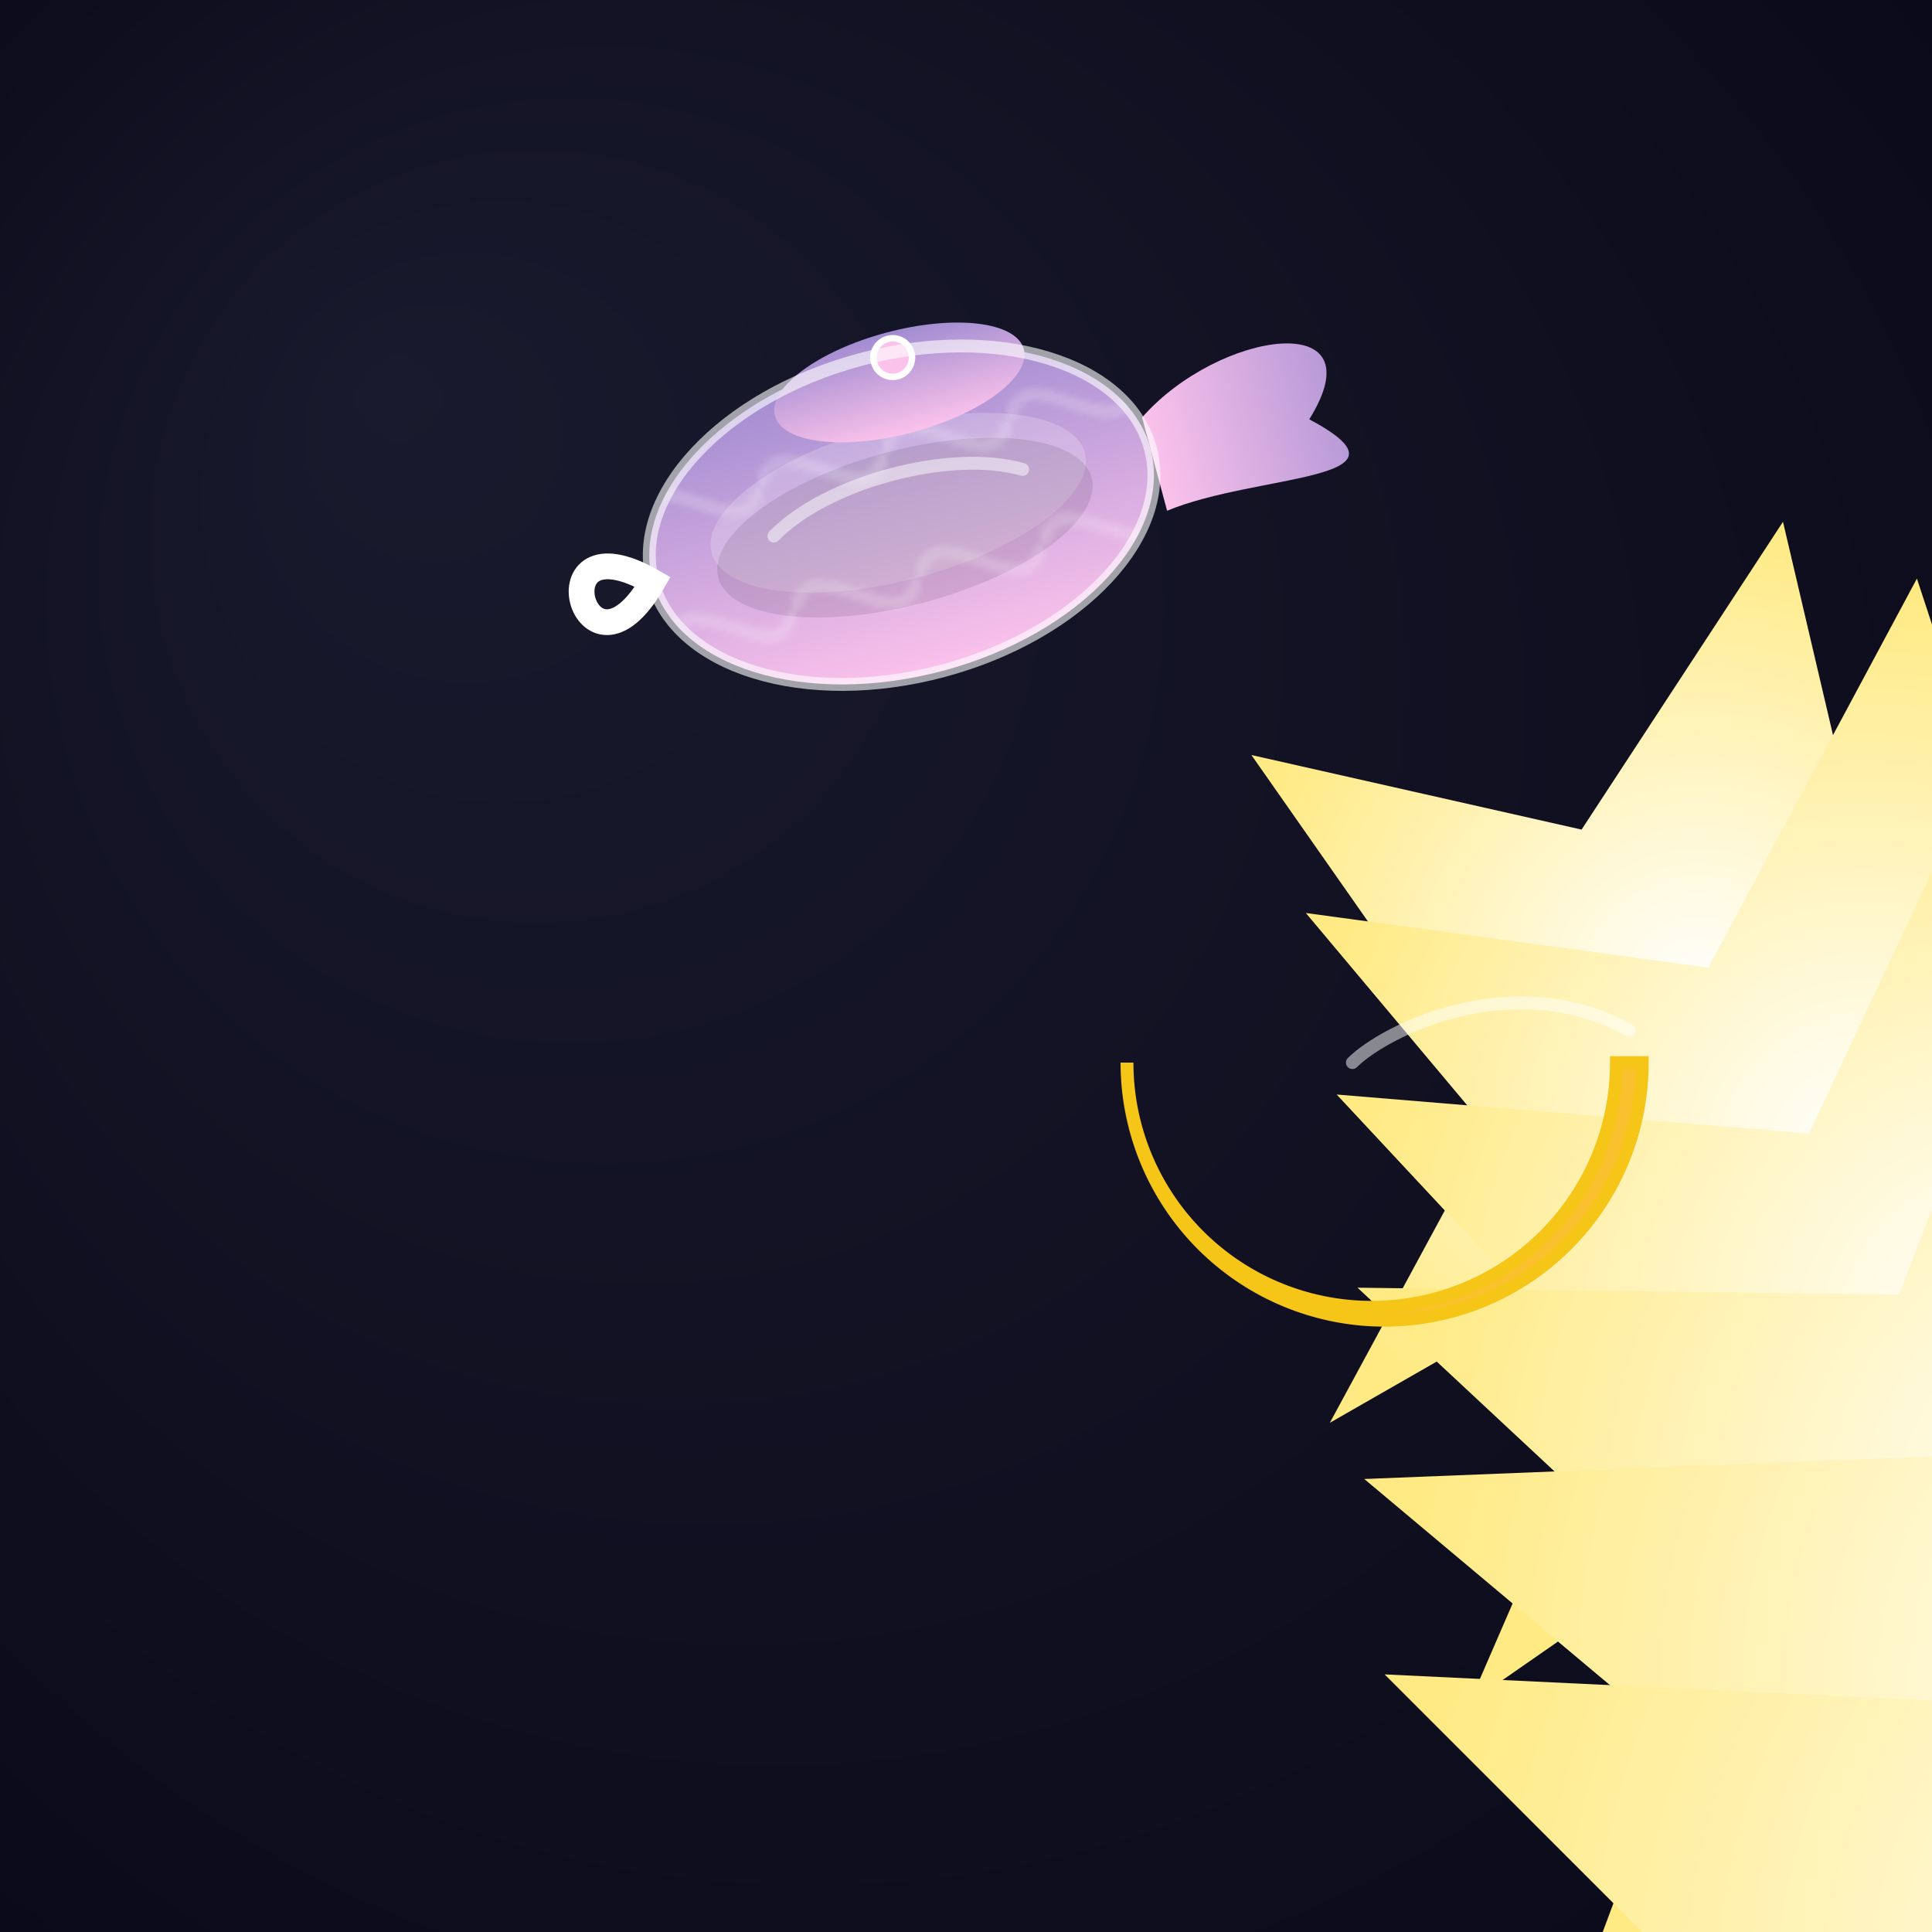 <svg viewBox="0 0 300 300" xmlns="http://www.w3.org/2000/svg" xmlns:xlink="http://www.w3.org/1999/xlink">
  <defs>
    <radialGradient id="bgGrad" cx="50%" cy="50%" r="75%" fx="20%" fy="20%">
      <stop offset="0%" stop-color="#1a1a2e"/>
      <stop offset="100%" stop-color="#090918"/>
    </radialGradient>
    <linearGradient id="potGrad" x1="0%" y1="0%" x2="0%" y2="100%">
      <stop offset="0%" stop-color="#a18cd1"/>
      <stop offset="100%" stop-color="#fbc2eb"/>
    </linearGradient>
    <linearGradient id="spoutGrad" x1="0%" y1="0%" x2="100%" y2="0%">
      <stop offset="0%" stop-color="#fbc2eb"/>
      <stop offset="100%" stop-color="#a18cd1"/>
    </linearGradient>
    <radialGradient id="cupGrad" cx="30%" cy="30%" r="60%">
      <stop offset="0%" stop-color="#fdeb96"/>
      <stop offset="100%" stop-color="#fbc02d"/>
    </radialGradient>
    <radialGradient id="starGrad" cx="50%" cy="50%" r="50%">
      <stop offset="0%" stop-color="#ffffff"/>
      <stop offset="100%" stop-color="#ffea83"/>
    </radialGradient>
    <pattern id="swirlPattern" patternUnits="userSpaceOnUse" width="20" height="20">
      <path d="M0,10 C5,0 15,20 20,10" stroke="rgba(255,255,255,0.2)" stroke-width="2" fill="none"/>
    </pattern>
    <filter id="dropShadow" x="-20%" y="-20%" width="140%" height="140%">
      <feDropShadow dx="2" dy="4" stdDeviation="3" flood-color="#000" flood-opacity="0.5"/>
    </filter>
    <filter id="starGlow" x="-50%" y="-50%" width="200%" height="200%">
      <feGaussianBlur stdDeviation="1" result="glow"/>
      <feMerge>
        <feMergeNode in="glow"/>
        <feMergeNode in="SourceGraphic"/>
      </feMerge>
    </filter>
    <symbol id="starSymbol" viewBox="-6 -6 12 12">
      <polygon points="0,-6 1.8,-1.8 6,-2 2.2,1.8 3.6,6 0,3 -3.6,6 -2.2,1.8 -6,-2 -1.8,-1.8"/>
    </symbol>
  </defs>
  <rect width="300" height="300" fill="url(#bgGrad)"/>
  <g filter="url(#dropShadow)">
    <g transform="translate(140,80) rotate(-15)">
      <ellipse cx="0" cy="0" rx="40" ry="25" fill="url(#potGrad)"/>
      <ellipse cx="0" cy="-2" rx="30" ry="12" fill="rgba(255,255,255,0.2)"/>
      <ellipse cx="0" cy="2" rx="30" ry="12" fill="rgba(0,0,0,0.1)"/>
      <ellipse cx="0" cy="0" rx="40" ry="25" fill="url(#swirlPattern)"/>
      <ellipse cx="5" cy="-20" rx="20" ry="8" fill="url(#potGrad)"/>
      <circle cx="5" cy="-24" r="3" fill="#fbc2eb" stroke="#fff" stroke-width="1"/>
      <path d="M-20,-2 C-10,-8 10,-8 20,-2" stroke="#fff" stroke-width="2" fill="none" stroke-linecap="round" stroke-opacity="0.5"/>
      <path d="M40,-5 C55,-15 80,-12 65,2 C80,16 55,8 40,10 Z" fill="url(#spoutGrad)"/>
      <path d="M-40,0 C-55,-15 -55,15 -40,0 Z" fill="none" stroke="#ffffff" stroke-width="4" stroke-linecap="round"/>
      <ellipse cx="0" cy="0" rx="40" ry="25" fill="none" stroke="#ffffff" stroke-width="2" stroke-opacity="0.6"/>
    </g>
  </g>
  <g>
    <use href="#starSymbol" fill="url(#starGrad)" filter="url(#starGlow)" transform="translate(203,68) scale(0.5) rotate(10)"/>
    <use href="#starSymbol" fill="url(#starGrad)" filter="url(#starGlow)" transform="translate(208,82) scale(0.6) rotate(5)"/>
    <use href="#starSymbol" fill="url(#starGrad)" filter="url(#starGlow)" transform="translate(210,100) scale(0.7) rotate(2)"/>
    <use href="#starSymbol" fill="url(#starGrad)" filter="url(#starGlow)" transform="translate(208,120) scale(0.8) rotate(-2)"/>
    <use href="#starSymbol" fill="url(#starGrad)" filter="url(#starGlow)" transform="translate(204,140) scale(0.9) rotate(-5)"/>
    <use href="#starSymbol" fill="url(#starGrad)" filter="url(#starGlow)" transform="translate(215,160) scale(1.0) rotate(0)"/>
  </g>
  <g transform="translate(215,165)">
    <path d="M40,0 A25,25 0 1,1 -40,0 A18,18 0 1,0 36,0 Z" fill="url(#cupGrad)" fill-rule="evenodd" stroke="#f5c518" stroke-width="2"/>
    <path d="M38,-5 C20,-15 0,-5 -5,0" fill="none" stroke="#ffffff" stroke-width="2" stroke-opacity="0.5" stroke-linecap="round"/>
  </g>
</svg>